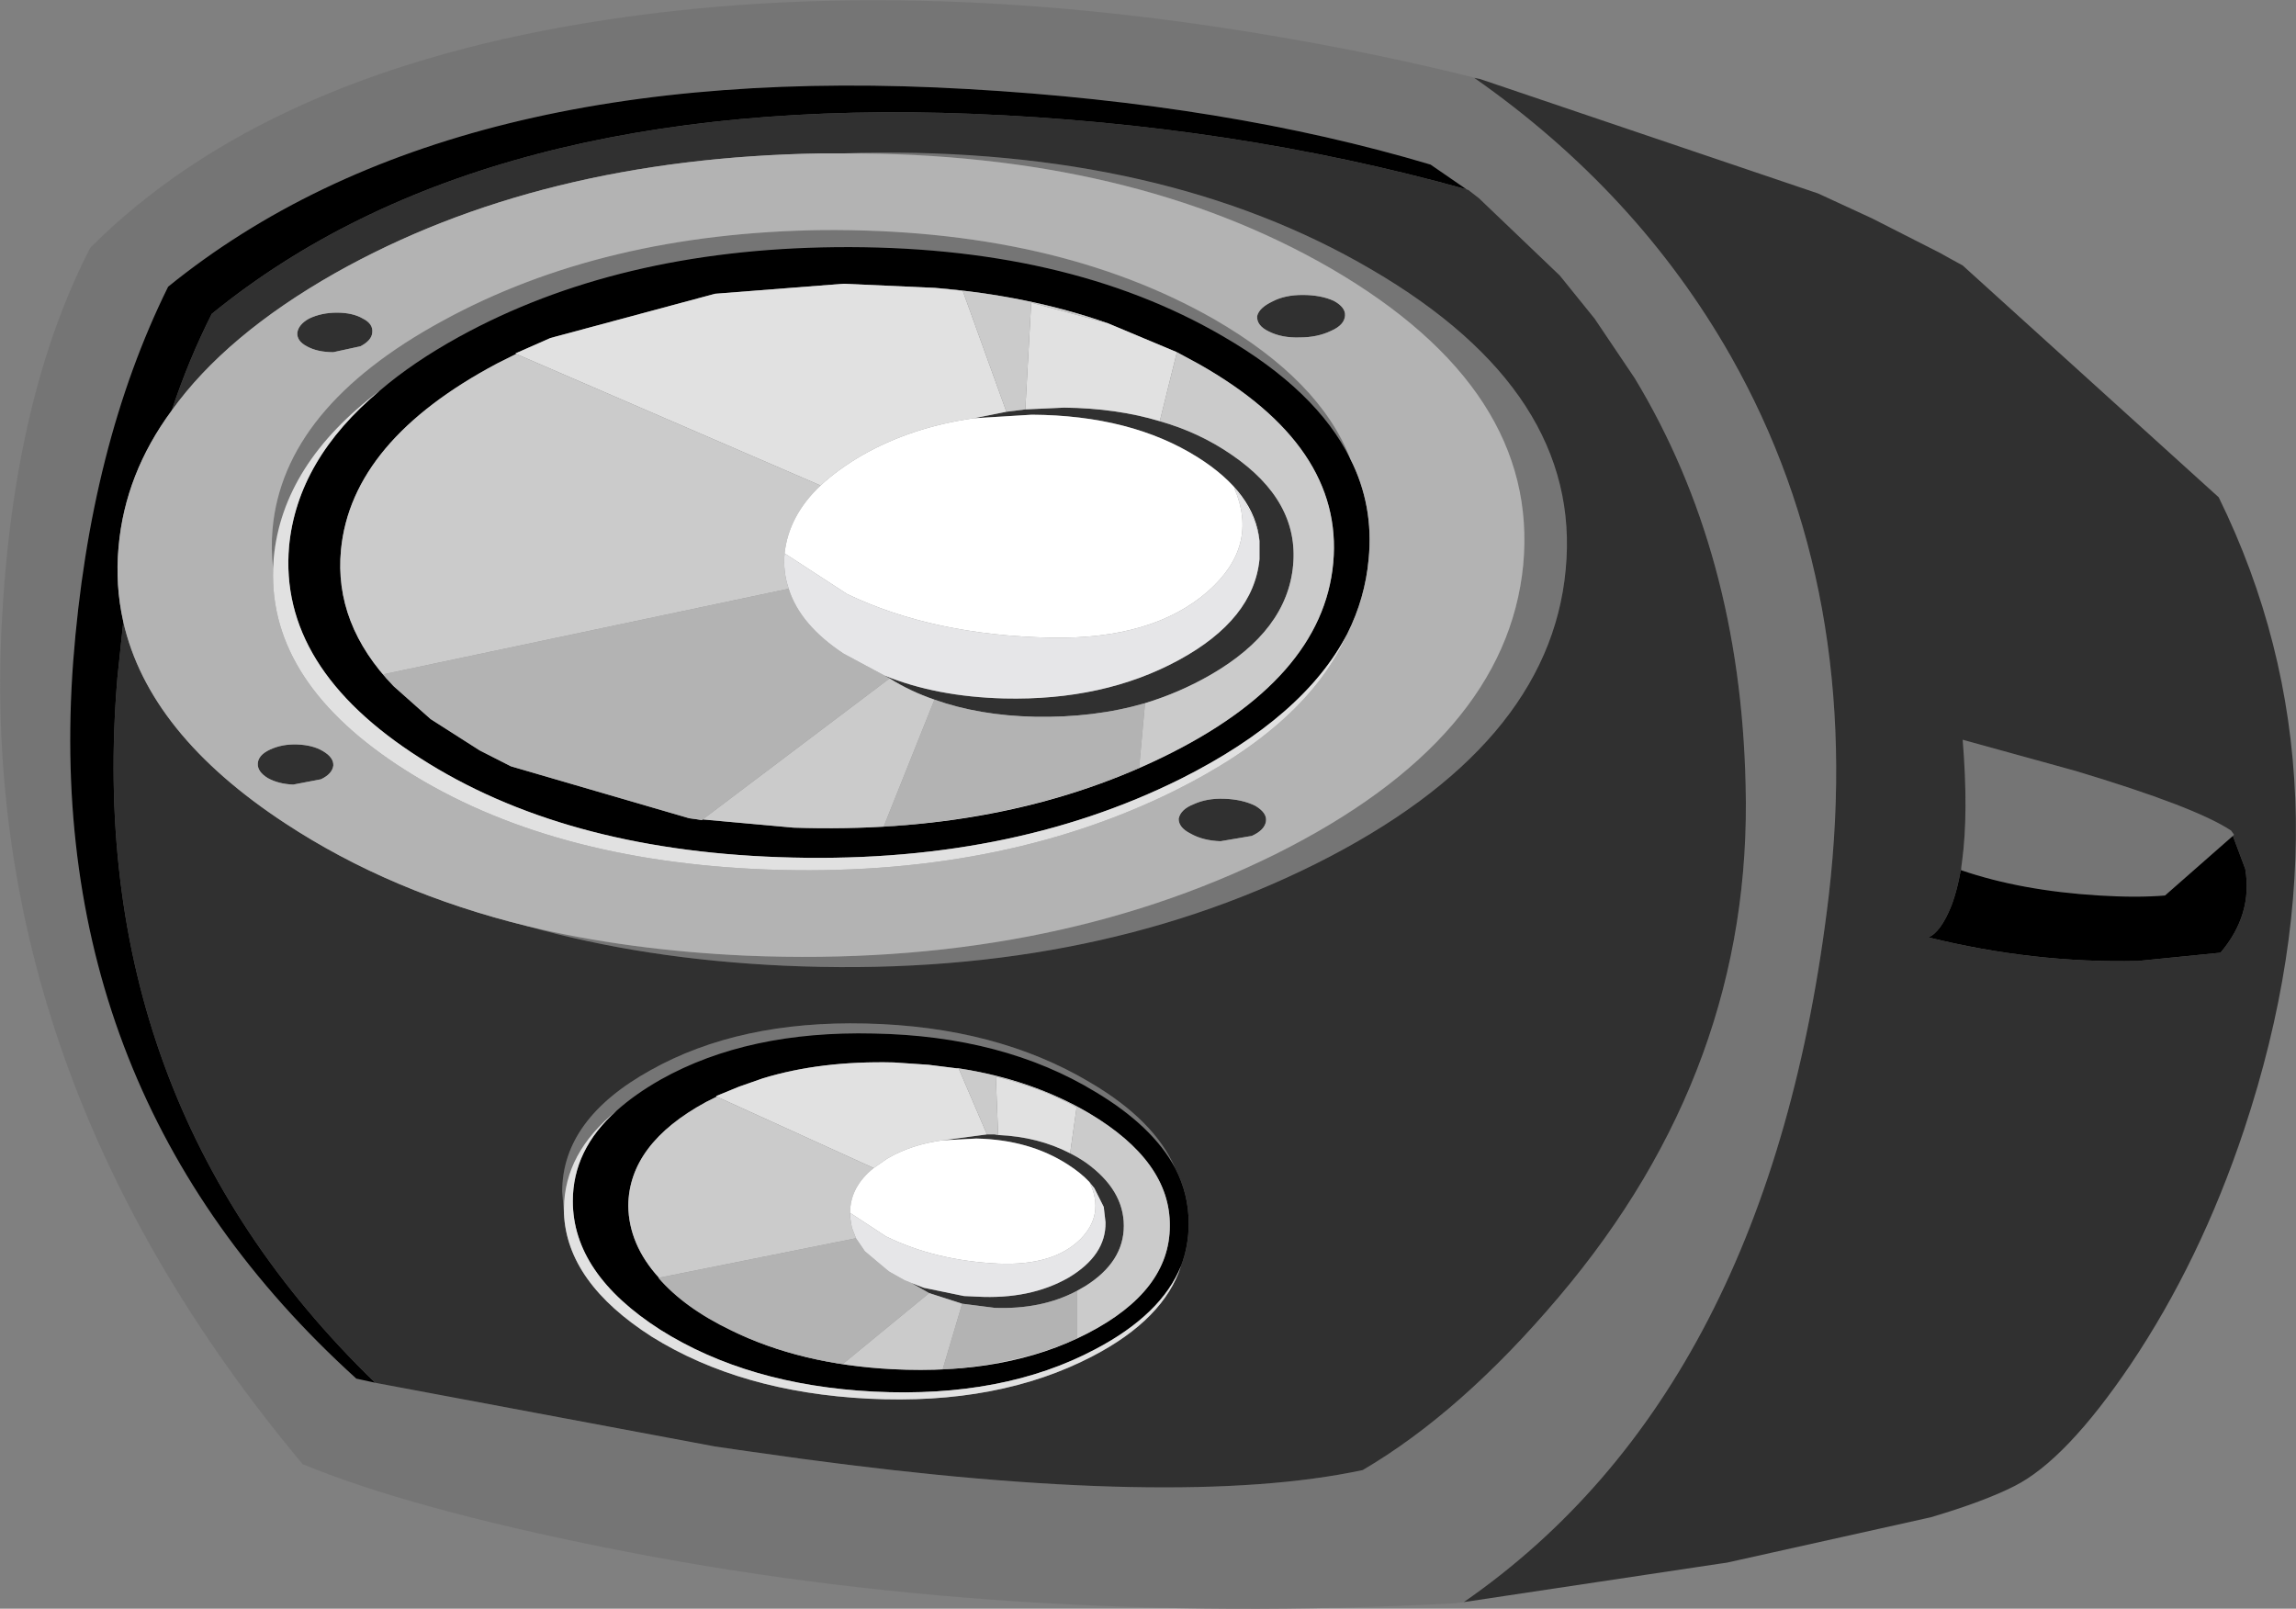 <?xml version="1.0" encoding="UTF-8" standalone="no"?>
<svg xmlns:xlink="http://www.w3.org/1999/xlink" height="136.35px" width="194.6px" xmlns="http://www.w3.org/2000/svg">
  <rect width="100%" height="100%" fill="#808080" stroke="none"/>
  <g transform="matrix(1.0, 0.0, 0.0, 1.0, 12.95, -48.2)">
    <path d="M153.35 121.2 Q153.9 117.1 153.4 110.9 L163.0 113.55 Q173.15 116.6 176.15 118.6 L176.4 118.95 176.3 119.05 170.55 124.1 Q168.2 124.3 164.95 124.1 158.35 123.7 153.25 121.95 L153.35 121.2 M153.4 70.7 L152.3 70.1 151.5 69.65 Q152.45 70.15 153.4 70.7 M112.5 54.9 L112.0 54.8 Q125.85 64.5 133.75 78.4 145.05 98.35 142.05 124.1 137.1 166.0 111.1 184.0 L110.25 184.1 Q71.85 186.1 38.5 179.4 21.8 176.05 12.7 172.3 -14.8 139.4 -12.8 101.0 -11.8 81.8 -5.3 69.2 9.65 54.25 38.3 49.9 63.75 46.0 94.4 51.15 103.75 52.7 112.5 54.9 M18.85 165.4 L19.1 165.45 47.65 170.8 49.7 171.1 55.05 171.85 Q86.9 176.15 102.55 172.8 110.9 167.9 119.15 158.15 135.65 138.7 135.0 114.7 134.55 95.05 125.6 80.25 L122.2 75.2 119.25 71.55 112.4 65.0 111.5 64.3 111.35 64.25 108.3 62.15 Q91.05 57.0 69.1 55.75 25.1 53.2 1.3 72.5 -5.35 85.95 -6.75 104.3 -9.45 140.85 17.25 165.05 L18.85 165.4 M58.6 61.2 L59.95 61.15 Q85.65 60.7 103.3 71.05 121.2 81.5 119.75 96.5 118.35 111.5 98.6 121.4 79.0 131.2 53.5 130.05 41.6 129.5 31.75 126.7 40.3 128.75 50.3 129.2 75.65 130.25 95.15 120.6 114.7 110.85 116.15 96.1 117.55 81.25 99.85 70.95 82.9 61.15 58.6 61.2 M10.2 96.4 Q10.0 94.75 10.15 93.05 11.05 82.75 24.55 75.4 38.15 67.95 56.75 67.7 76.45 67.55 89.95 75.25 98.95 80.45 101.5 87.1 98.65 81.3 90.7 76.7 77.4 68.95 57.85 69.15 39.4 69.35 25.95 76.75 22.05 78.9 19.25 81.3 11.0 87.5 10.25 95.5 L10.2 96.4 M34.85 151.05 L34.7 149.2 Q34.7 143.05 42.2 138.9 49.7 134.7 60.4 134.95 71.5 135.2 79.45 139.95 84.9 143.15 86.65 147.2 84.75 143.65 79.9 140.75 72.1 136.0 61.1 135.8 50.45 135.55 43.05 139.7 40.85 140.95 39.3 142.35 34.9 145.9 34.85 150.6 L34.85 151.05" fill="#757575" fill-rule="evenodd" stroke="none"/>
    <path d="M153.35 121.2 Q153.05 123.35 152.45 124.95 151.55 127.2 150.5 127.65 159.4 129.85 168.25 129.65 L175.25 128.95 Q178.0 125.7 177.35 121.85 L176.3 119.05 176.4 118.95 176.15 118.6 Q173.15 116.6 163.0 113.55 L153.4 110.9 Q153.9 117.1 153.35 121.2 M153.4 70.7 L175.1 90.35 Q187.0 114.6 177.25 143.95 173.55 155.05 167.6 163.9 162.15 171.95 157.8 174.15 155.25 175.45 150.7 176.8 L150.25 176.9 133.4 180.65 132.7 180.75 111.05 184.0 111.1 184.0 Q137.1 166.0 142.05 124.1 145.05 98.35 133.75 78.4 125.85 64.5 112.0 54.8 L112.5 54.9 141.15 64.6 145.7 66.7 151.5 69.65 152.3 70.1 153.4 70.7 M111.35 64.25 L111.5 64.3 112.4 65.0 119.25 71.55 122.2 75.2 125.6 80.25 Q134.55 95.05 135.0 114.7 135.65 138.7 119.15 158.15 110.9 167.9 102.55 172.8 86.9 176.15 55.05 171.85 L49.7 171.1 47.65 170.8 19.1 165.45 18.85 165.4 Q-6.0 141.35 -3.0 105.65 L-2.5 100.9 Q-0.35 110.4 11.25 118.0 20.15 123.85 31.75 126.7 41.6 129.5 53.5 130.05 79.0 131.2 98.6 121.4 118.35 111.5 119.75 96.5 121.2 81.5 103.3 71.05 85.65 60.7 59.95 61.15 L58.6 61.2 56.65 61.2 Q32.75 61.6 15.45 71.35 6.2 76.6 1.6 83.0 3.05 78.65 5.0 74.8 27.85 56.2 69.5 57.85 91.65 58.75 111.35 64.25 M97.45 73.2 Q99.0 73.2 100.1 73.7 101.1 74.25 101.05 74.95 101.0 75.75 99.85 76.25 98.7 76.8 97.2 76.8 95.7 76.85 94.6 76.3 93.55 75.8 93.6 75.0 93.75 74.3 94.9 73.75 95.95 73.2 97.45 73.2 M73.95 82.9 L77.25 82.75 Q81.7 82.8 85.35 83.9 88.7 84.85 91.45 86.75 97.15 90.65 96.65 96.1 96.15 101.65 89.65 105.4 87.05 106.9 84.1 107.8 79.8 109.05 74.75 108.95 70.05 108.85 66.25 107.5 64.2 106.8 62.45 105.7 L62.0 105.45 Q66.4 107.25 72.15 107.4 80.6 107.6 86.95 104.15 93.3 100.7 93.8 95.6 L93.8 94.05 Q93.4 90.0 88.55 86.95 82.9 83.4 74.5 83.35 L69.6 83.65 72.35 83.1 73.95 82.9 M18.6 76.4 Q18.55 77.05 17.6 77.55 L15.3 78.05 Q13.95 78.05 13.05 77.55 12.2 77.1 12.25 76.4 12.35 75.7 13.25 75.2 14.3 74.7 15.6 74.7 16.95 74.7 17.8 75.2 18.7 75.65 18.6 76.4 M86.65 147.2 Q84.9 143.15 79.45 139.95 71.5 135.2 60.4 134.95 49.7 134.7 42.2 138.9 34.7 143.05 34.7 149.2 L34.85 151.05 Q35.1 156.9 42.3 161.5 49.85 166.2 60.65 166.75 71.7 167.3 79.65 163.15 85.7 160.0 87.15 155.5 87.8 153.8 87.8 151.9 87.8 149.4 86.65 147.2 M79.4 148.4 Q78.65 147.6 77.55 146.9 74.3 144.8 69.8 144.7 L66.95 144.85 70.7 144.35 71.35 144.35 71.65 144.4 Q75.05 144.55 77.75 145.95 78.45 146.3 79.1 146.75 82.3 149.05 82.3 152.1 82.3 155.15 79.05 157.2 L78.35 157.6 Q75.35 159.2 71.35 159.05 L68.6 158.7 65.8 157.8 64.3 156.95 65.35 157.35 68.75 158.05 69.85 158.1 Q74.35 158.35 77.6 156.5 80.8 154.6 80.75 151.8 L80.6 150.5 79.9 149.1 79.8 148.9 79.35 148.35 79.4 148.4 M14.25 114.25 L11.9 114.7 Q10.65 114.65 9.75 114.15 8.85 113.6 8.9 112.9 8.95 112.2 9.9 111.75 10.95 111.25 12.25 111.3 13.55 111.35 14.4 111.85 15.35 112.4 15.3 113.1 15.2 113.8 14.25 114.25 M90.8 115.9 Q92.35 115.95 93.45 116.5 94.45 117.1 94.35 117.8 94.25 118.55 93.15 119.05 L90.5 119.5 Q89.0 119.45 87.95 118.85 86.95 118.35 86.95 117.6 87.1 116.8 88.25 116.35 89.35 115.85 90.8 115.9" fill="#303030" fill-rule="evenodd" stroke="none"/>
    <path d="M176.3 119.05 L177.35 121.85 Q178.0 125.7 175.25 128.95 L168.25 129.65 Q159.4 129.85 150.5 127.65 151.55 127.2 152.45 124.95 153.05 123.35 153.35 121.2 L153.25 121.95 Q158.35 123.7 164.95 124.1 168.2 124.3 170.55 124.1 L176.3 119.05 M111.35 64.25 Q91.65 58.75 69.5 57.85 27.85 56.2 5.0 74.8 3.05 78.65 1.6 83.0 -2.35 88.35 -2.9 94.55 -3.2 97.8 -2.5 100.9 L-3.0 105.65 Q-6.0 141.35 18.85 165.4 L17.25 165.05 Q-9.45 140.85 -6.75 104.3 -5.35 85.95 1.3 72.5 25.1 53.2 69.1 55.75 91.05 57.0 108.3 62.15 L111.35 64.25 M86.8 78.05 L80.95 75.6 Q74.25 73.25 66.3 72.6 L58.55 72.25 47.65 73.1 33.7 76.85 30.75 78.15 30.8 78.2 29.2 79.0 Q16.85 85.55 15.95 94.8 15.35 101.1 20.4 106.35 L23.55 109.15 27.7 111.8 30.35 113.15 45.45 117.55 54.3 118.35 Q72.05 118.95 85.55 112.4 99.15 105.8 100.05 95.9 100.95 86.0 88.65 79.05 L86.8 78.05 M101.5 87.1 Q103.5 91.05 103.05 95.6 102.75 98.9 101.25 101.9 97.6 108.95 87.15 114.2 72.4 121.55 53.05 120.85 34.7 120.2 22.65 112.45 10.65 104.8 11.55 94.5 12.25 87.15 19.25 81.3 22.05 78.9 25.95 76.75 39.4 69.35 57.85 69.15 77.4 68.95 90.7 76.7 98.65 81.3 101.5 87.1 M86.65 147.2 Q87.8 149.4 87.8 151.9 87.8 153.8 87.15 155.5 85.5 159.6 79.9 162.55 72.1 166.7 61.1 166.15 50.45 165.6 43.0 160.9 35.6 156.15 35.6 150.0 35.6 145.65 39.3 142.35 40.85 140.95 43.05 139.7 50.45 135.55 61.1 135.8 72.1 136.0 79.9 140.75 84.75 143.65 86.65 147.2 M47.8 141.15 L46.9 141.6 Q40.35 145.15 40.3 150.4 40.35 153.7 42.9 156.5 L42.85 156.5 Q45.05 159.05 49.0 160.95 54.9 163.85 62.7 164.25 72.4 164.75 79.25 161.2 86.2 157.6 86.2 152.1 86.25 146.65 79.35 142.55 74.5 139.7 68.3 138.75 L68.15 138.75 65.75 138.45 62.8 138.25 Q56.6 138.1 51.7 139.6 L49.7 140.3 47.75 141.1 47.8 141.15" fill="#000000" fill-rule="evenodd" stroke="none"/>
    <path d="M1.6 83.0 Q6.2 76.6 15.45 71.35 32.75 61.6 56.65 61.2 L58.6 61.2 Q82.9 61.15 99.85 70.95 117.55 81.25 116.15 96.1 114.7 110.85 95.15 120.6 75.65 130.25 50.3 129.2 40.3 128.75 31.75 126.7 20.15 123.85 11.25 118.0 -0.35 110.4 -2.5 100.9 -3.2 97.8 -2.9 94.55 -2.35 88.35 1.6 83.0 M97.45 73.2 Q95.95 73.2 94.9 73.75 93.75 74.3 93.6 75.0 93.55 75.8 94.6 76.3 95.7 76.85 97.2 76.8 98.7 76.8 99.85 76.25 101.0 75.75 101.05 74.95 101.1 74.25 100.1 73.7 99.0 73.2 97.45 73.2 M84.1 107.8 L83.6 113.25 Q74.15 117.4 61.95 118.25 L66.25 107.5 Q70.05 108.85 74.75 108.95 79.8 109.05 84.1 107.8 M62.45 105.7 L46.55 117.7 45.45 117.55 30.35 113.15 27.7 111.8 23.55 109.15 20.4 106.35 19.55 105.35 53.9 98.1 Q54.85 101.15 58.55 103.6 L62.0 105.45 62.45 105.7 M101.25 101.9 Q102.75 98.9 103.05 95.6 103.5 91.05 101.5 87.1 98.95 80.45 89.95 75.25 76.45 67.55 56.75 67.7 38.15 67.95 24.55 75.4 11.05 82.75 10.15 93.05 10.0 94.75 10.2 96.4 9.85 106.15 21.45 113.5 33.6 121.2 52.1 121.9 71.65 122.6 86.55 115.25 97.85 109.65 101.25 101.9 M18.6 76.4 Q18.7 75.65 17.8 75.2 16.95 74.7 15.6 74.7 14.3 74.7 13.25 75.2 12.35 75.7 12.25 76.4 12.2 77.1 13.05 77.55 13.95 78.05 15.3 78.05 L17.6 77.55 Q18.55 77.05 18.6 76.4 M49.0 160.95 Q45.05 159.05 42.85 156.5 L42.9 156.5 59.6 153.15 60.35 154.25 62.25 155.85 62.45 156.0 63.7 156.7 64.3 156.95 65.8 157.8 58.5 163.8 Q53.35 163.0 49.3 161.05 L49.0 160.95 M68.6 158.7 L71.35 159.05 Q75.35 159.2 78.35 157.6 L78.35 161.6 Q73.5 163.8 66.95 164.25 L68.6 158.7 M14.25 114.25 Q15.2 113.8 15.3 113.1 15.35 112.4 14.4 111.85 13.55 111.35 12.25 111.3 10.95 111.25 9.9 111.75 8.95 112.2 8.9 112.9 8.85 113.6 9.75 114.15 10.65 114.65 11.9 114.7 L14.25 114.25 M90.8 115.9 Q89.35 115.85 88.25 116.35 87.1 116.8 86.95 117.6 86.95 118.35 87.95 118.85 89.0 119.45 90.5 119.5 L93.15 119.05 Q94.25 118.55 94.35 117.8 94.45 117.1 93.45 116.5 92.35 115.95 90.8 115.9" fill="#b3b3b3" fill-rule="evenodd" stroke="none"/>
    <path d="M86.8 78.05 L85.35 83.9 Q81.7 82.8 77.25 82.75 L73.95 82.9 74.45 73.85 80.95 75.6 86.8 78.05 M69.6 83.65 Q64.3 84.4 60.1 86.8 58.05 88.0 56.6 89.35 L30.8 78.2 30.75 78.15 33.7 76.85 47.65 73.1 58.55 72.25 66.3 72.6 68.65 72.85 72.35 83.1 69.6 83.65 M101.25 101.9 Q97.85 109.65 86.55 115.25 71.65 122.6 52.1 121.9 33.6 121.2 21.45 113.5 9.85 106.15 10.2 96.4 L10.25 95.5 Q11.0 87.5 19.25 81.3 12.25 87.15 11.55 94.5 10.65 104.8 22.65 112.45 34.7 120.2 53.05 120.85 72.4 121.55 87.15 114.2 97.6 108.95 101.25 101.9 M87.15 155.5 Q85.7 160.0 79.65 163.15 71.7 167.3 60.65 166.75 49.85 166.2 42.3 161.5 35.1 156.9 34.85 151.05 L34.85 150.6 Q34.9 145.9 39.3 142.35 35.6 145.65 35.6 150.0 35.6 156.15 43.0 160.9 50.45 165.6 61.1 166.15 72.1 166.7 79.9 162.55 85.5 159.6 87.15 155.5 M47.8 141.15 L47.75 141.1 49.7 140.3 51.7 139.6 Q56.6 138.1 62.8 138.25 L65.75 138.45 68.15 138.75 68.3 138.75 70.7 144.35 66.95 144.85 Q64.3 145.2 62.25 146.4 L61.1 147.2 47.8 141.15 M77.75 145.95 Q75.05 144.55 71.65 144.4 L71.45 139.45 Q75.35 140.4 78.3 142.05 L77.75 145.95" fill="#e1e1e1" fill-rule="evenodd" stroke="none"/>
    <path d="M85.35 83.9 L86.8 78.05 88.65 79.05 Q100.95 86.0 100.05 95.9 99.15 105.8 85.55 112.4 72.05 118.95 54.3 118.35 L45.45 117.55 46.55 117.7 62.45 105.7 Q64.2 106.8 66.25 107.5 L61.95 118.25 Q74.15 117.4 83.6 113.25 L84.1 107.8 Q87.05 106.9 89.65 105.4 96.15 101.65 96.65 96.1 97.15 90.65 91.45 86.75 88.7 84.85 85.35 83.9 M80.95 75.6 L74.45 73.85 73.95 82.9 72.35 83.1 68.65 72.85 66.3 72.6 Q74.25 73.25 80.95 75.6 M53.55 95.1 Q53.4 96.65 53.9 98.1 L19.55 105.35 20.4 106.35 Q15.35 101.1 15.95 94.8 16.85 85.55 29.2 79.0 L30.8 78.2 56.6 89.35 Q53.9 91.9 53.55 95.1 M42.9 156.5 Q40.35 153.7 40.3 150.4 40.35 145.15 46.9 141.6 L47.8 141.15 61.1 147.2 Q59.1 148.8 59.1 151.0 L59.1 151.35 59.25 152.25 59.6 153.15 42.9 156.5 M68.3 138.75 Q74.5 139.7 79.35 142.55 86.25 146.65 86.2 152.1 86.2 157.6 79.25 161.2 72.4 164.75 62.7 164.25 54.9 163.85 49.0 160.95 L49.3 161.05 Q53.35 163.0 58.5 163.8 L65.8 157.8 68.6 158.7 66.95 164.25 Q73.5 163.8 78.35 161.6 L78.35 157.6 79.05 157.2 Q82.3 155.15 82.3 152.1 82.3 149.05 79.1 146.75 78.45 146.3 77.75 145.95 L78.3 142.05 Q75.35 140.4 71.45 139.45 L71.65 144.4 71.35 144.35 70.7 144.35 68.3 138.75" fill="#cbcbcb" fill-rule="evenodd" stroke="none"/>
    <path d="M53.55 95.1 L58.85 98.55 Q66.15 102.05 76.15 102.25 84.8 102.4 89.45 98.3 93.8 94.45 91.65 89.55 93.5 91.75 93.8 94.05 L93.8 95.6 Q93.3 100.7 86.95 104.15 80.6 107.6 72.15 107.4 66.4 107.25 62.0 105.45 L58.55 103.6 Q54.85 101.15 53.9 98.1 53.4 96.65 53.55 95.1 M59.6 153.15 L59.25 152.25 59.1 151.35 59.1 151.0 62.15 153.0 Q66.35 155.05 71.65 155.3 76.3 155.5 78.6 153.25 80.7 151.15 79.4 148.4 L79.35 148.35 79.8 148.9 79.9 149.1 80.6 150.5 80.75 151.8 Q80.8 154.6 77.6 156.5 74.35 158.35 69.85 158.1 L68.75 158.05 65.35 157.35 63.7 156.7 62.45 156.0 62.25 155.85 60.35 154.25 59.6 153.15" fill="#e6e6e8" fill-rule="evenodd" stroke="none"/>
    <path d="M93.8 94.05 Q93.5 91.75 91.65 89.55 93.8 94.45 89.45 98.3 84.8 102.4 76.15 102.25 66.15 102.05 58.85 98.55 L53.55 95.1 Q53.9 91.9 56.6 89.35 58.05 88.0 60.1 86.8 64.3 84.4 69.6 83.65 L74.5 83.35 Q82.9 83.4 88.55 86.95 93.4 90.0 93.8 94.05 M59.1 151.0 Q59.1 148.8 61.1 147.2 L62.25 146.4 Q64.3 145.2 66.95 144.85 L69.8 144.7 Q74.3 144.8 77.55 146.9 78.65 147.6 79.4 148.4 80.7 151.15 78.6 153.25 76.3 155.5 71.65 155.3 66.35 155.05 62.15 153.0 L59.1 151.0 M65.35 157.35 L64.3 156.95 63.7 156.7 65.35 157.35" fill="#ffffff" fill-rule="evenodd" stroke="none"/>
  </g>
</svg>
